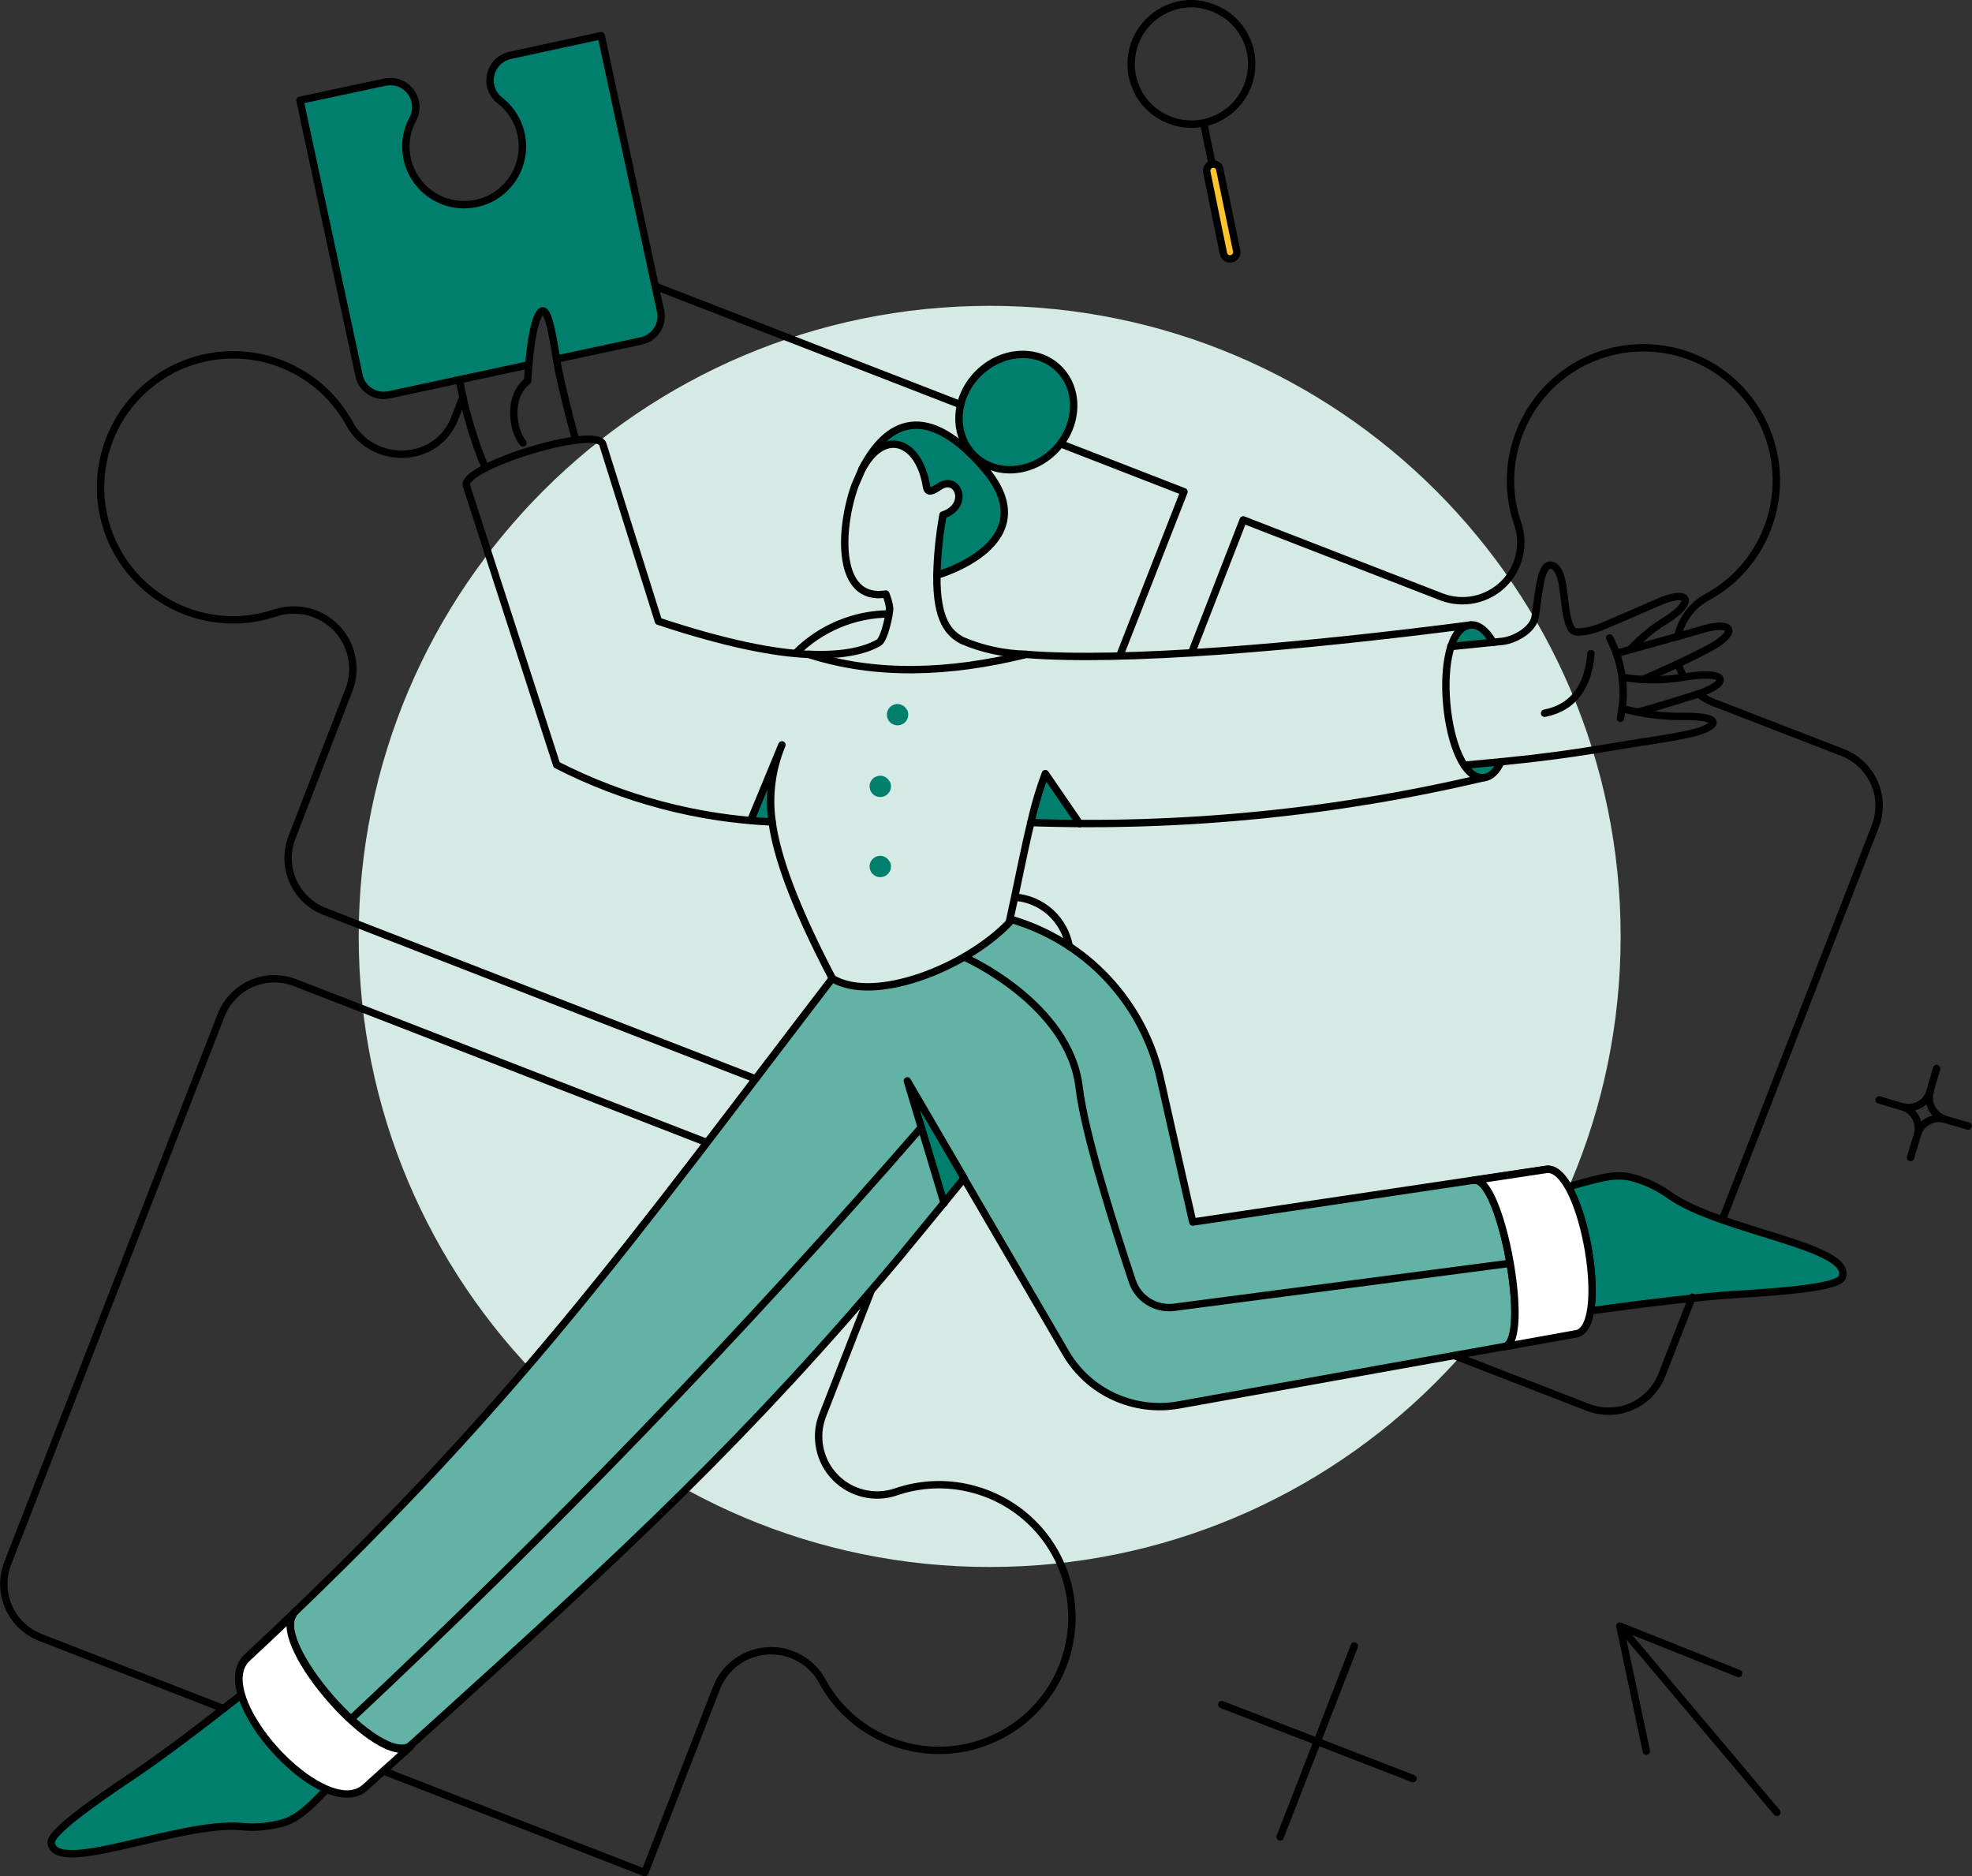 <svg width="267" height="254" viewBox="0 0 267 254" fill="none" xmlns="http://www.w3.org/2000/svg">
<rect x="0" y="0" width="267" height="254" fill="#333333" stroke="none"/>
<g clip-path="url(#clip0_5_801)">
<path d="M133.998 212.138C86.816 212.138 48.568 173.918 48.568 126.771C48.568 79.624 86.816 41.403 133.998 41.403C181.179 41.403 219.428 79.624 219.428 126.771C219.428 173.918 181.179 212.138 133.998 212.138Z" fill="#D5EAE5"/>
<path d="M213.338 180.552L159.613 190.227C156.638 190.749 153.569 190.354 150.816 189.089C148.079 187.824 145.786 185.738 144.267 183.129L122.83 146.326L127.829 162.91C101.963 194.353 83.738 211.158 49.455 241.859C43.95 246.854 27.987 229.417 33.477 224.343C69.104 190.654 85.731 167.668 112.689 132.494C120.046 136.904 136.278 127.261 136.736 124.479C140.438 125.648 153.775 130.913 157.16 146.263C157.967 149.962 159.185 155.1 161.495 165.423L209.304 158.294C214.24 157.408 218.132 179.746 213.323 180.537L213.338 180.552Z" fill="#62B2A5"/>
<path d="M88.975 44.66C88.485 45.419 87.726 45.956 86.84 46.146L75.402 48.612C74.895 45.577 74.152 40.992 73.108 42.367C72.19 43.585 71.842 47.521 71.668 49.434L52.7 53.497C51.813 53.687 50.896 53.513 50.137 53.038C49.377 52.548 48.839 51.774 48.65 50.904L40.613 13.627L52.162 11.161C52.81 11.034 53.475 11.082 54.092 11.319C54.709 11.556 55.246 11.951 55.626 12.489C56.022 13.011 56.259 13.643 56.306 14.291C56.354 14.939 56.227 15.603 55.911 16.188C55.199 17.516 54.898 19.018 55.009 20.52C55.136 22.022 55.674 23.444 56.591 24.646C57.493 25.847 58.727 26.764 60.135 27.27C61.543 27.776 63.078 27.902 64.549 27.586C66.02 27.27 67.365 26.543 68.425 25.484C69.485 24.424 70.228 23.081 70.561 21.626C70.893 20.156 70.798 18.639 70.292 17.216C69.785 15.809 68.884 14.56 67.681 13.643C67.159 13.248 66.764 12.694 66.542 12.078C66.321 11.461 66.273 10.797 66.416 10.149C66.558 9.501 66.874 8.916 67.333 8.442C67.792 7.968 68.377 7.651 69.026 7.493L81.398 4.837L89.434 42.115C89.624 43 89.45 43.917 88.975 44.676V44.66Z" fill="#007F6E"/>
<path d="M119.95 80.419C120.204 81.036 120.378 81.7 120.472 82.364L123.02 79.471C122.023 79.882 120.995 80.198 119.95 80.435V80.419Z" fill="#007F6E"/>
<path d="M146.213 111.563C143.08 111.563 142.859 111.484 139.568 111.357C140.075 109.112 140.739 106.899 141.53 104.733L146.213 111.563Z" fill="#007F6E"/>
<path d="M122.846 146.326L127.846 162.91C128.716 161.787 129.649 160.681 130.551 159.542L122.846 146.342V146.326Z" fill="#007F6E"/>
<path d="M126.849 77.842C126.912 75.108 127.197 72.404 127.671 69.717C131.373 68.468 129.665 64.136 127.197 65.859C126.849 66.128 126.453 66.334 126.026 66.444C125.947 66.492 125.551 66.555 125.441 65.828C124.381 59.615 119.666 57.907 116.692 63.535C119.508 58.002 124.665 53.544 133.129 63.219C142.194 73.558 126.864 77.827 126.864 77.827L126.849 77.842Z" fill="#007F6E"/>
<path d="M143.286 49.861C140.359 47.047 135.439 47.442 132.307 50.715C129.174 53.987 129 58.904 131.927 61.718C134.854 64.531 139.774 64.136 142.906 60.864C146.039 57.592 146.213 52.675 143.286 49.861Z" fill="#007F6E"/>
<path d="M44.33 242.175C42.258 244.278 40.628 246.08 38.477 246.744C36.562 247.297 34.553 247.487 32.576 247.281C24.207 246.586 7.5 254.032 6.947 249.494C6.678 247.376 16.565 242.128 32.718 229.433C34.87 234.982 39.014 239.519 44.33 242.191V242.175Z" fill="#007F6E"/>
<path d="M249.393 172.98C248.886 174.181 242.527 174.814 235.265 175.24C230.266 175.541 222.182 176.521 215.347 177.485C215.917 171.715 214.873 165.882 212.341 160.665C217.752 159.258 220.251 157.835 226.137 161.914C233.003 166.751 251.196 168.79 249.377 172.995L249.393 172.98Z" fill="#007F6E"/>
<path d="M196.52 87.518L202.152 86.964C200.206 83.597 197.786 83.85 196.52 87.518Z" fill="#007F6E"/>
<path d="M198.277 103.516C199.985 105.982 201.979 105.887 203.229 103.121L198.277 103.516Z" fill="#007F6E"/>
<path d="M104.541 111.278C103.576 111.231 102.595 111.168 101.646 111.089L105.838 100.86C104.462 104.149 104.003 107.753 104.541 111.278Z" fill="#007F6E"/>
<path d="M122.782 96.086C122.687 95.912 122.576 95.77 122.434 95.643C122.291 95.517 122.117 95.438 121.943 95.375C121.769 95.311 121.58 95.296 121.39 95.311C121.105 95.343 120.836 95.454 120.614 95.627C120.393 95.801 120.235 96.054 120.14 96.323C120.061 96.592 120.061 96.892 120.14 97.161C120.219 97.43 120.377 97.683 120.599 97.857C120.82 98.046 121.089 98.157 121.374 98.189C121.659 98.22 121.943 98.157 122.197 98.031C122.45 97.904 122.655 97.698 122.798 97.446C122.94 97.193 122.988 96.908 122.972 96.624C122.956 96.434 122.908 96.244 122.814 96.086H122.782Z" fill="#007F6E"/>
<path d="M120.44 105.793C120.345 105.619 120.234 105.476 120.092 105.35C119.95 105.223 119.776 105.144 119.602 105.081C119.428 105.018 119.222 105.002 119.048 105.018C118.763 105.05 118.494 105.16 118.273 105.334C118.051 105.508 117.893 105.761 117.798 106.03C117.719 106.298 117.719 106.599 117.798 106.868C117.877 107.136 118.035 107.389 118.257 107.563C118.478 107.753 118.747 107.863 119.032 107.895C119.317 107.927 119.602 107.863 119.855 107.737C120.108 107.611 120.313 107.405 120.456 107.152C120.598 106.899 120.646 106.615 120.63 106.33C120.614 106.14 120.567 105.951 120.472 105.793H120.44Z" fill="#007F6E"/>
<path d="M120.44 116.637C120.345 116.463 120.234 116.321 120.092 116.195C119.95 116.068 119.776 115.989 119.602 115.926C119.428 115.863 119.238 115.847 119.048 115.863C118.763 115.894 118.494 116.005 118.273 116.179C118.051 116.353 117.893 116.606 117.798 116.874C117.719 117.143 117.719 117.444 117.798 117.712C117.877 117.981 118.035 118.234 118.257 118.408C118.478 118.598 118.747 118.708 119.032 118.74C119.317 118.771 119.602 118.708 119.855 118.582C120.108 118.455 120.313 118.25 120.456 117.997C120.598 117.744 120.646 117.459 120.63 117.175C120.614 116.985 120.567 116.795 120.472 116.637H120.44Z" fill="#007F6E"/>
<path d="M117.926 174.798L111.329 191.729C110.807 193.136 110.696 194.654 111.013 196.124C111.329 197.594 112.041 198.938 113.101 200.013C114.145 201.088 115.474 201.831 116.945 202.179C118.401 202.526 119.935 202.447 121.343 201.957C124.586 200.851 128.083 200.693 131.405 201.515C134.727 202.321 137.765 204.076 140.138 206.542C142.511 209.024 144.125 212.122 144.789 215.474C145.453 218.841 145.153 222.319 143.903 225.512C142.653 228.706 140.533 231.472 137.749 233.496C134.98 235.519 131.69 236.705 128.273 236.926C124.855 237.148 121.438 236.373 118.432 234.729C115.426 233.069 112.959 230.603 111.329 227.583C110.617 226.271 109.541 225.196 108.228 224.469C106.915 223.742 105.428 223.394 103.941 223.489C102.454 223.568 101.014 224.074 99.796 224.943C98.578 225.813 97.629 226.999 97.059 228.39L87.298 253.51L51.892 239.74" stroke="black" stroke-linecap="round" stroke-linejoin="round"/>
<path d="M95.697 154.674L39.994 133.047C39.045 132.684 38.032 132.494 37.004 132.51C35.991 132.526 34.979 132.747 34.045 133.158C33.112 133.569 32.273 134.154 31.562 134.897C30.85 135.64 30.296 136.494 29.932 137.458L1.044 211.633C0.68 212.581 0.49 213.593 0.522 214.605C0.538 215.617 0.759 216.628 1.171 217.561C1.582 218.494 2.167 219.332 2.911 220.043C3.655 220.754 4.509 221.292 5.458 221.671L30.264 231.315" stroke="black" stroke-linecap="round" stroke-linejoin="round"/>
<path d="M227.988 91.644C227.656 91.075 227.403 90.474 227.245 89.842" stroke="black" stroke-linecap="round" stroke-linejoin="round"/>
<path d="M161.337 88.371L168.33 70.381L195.24 80.831C196.648 81.352 198.167 81.463 199.638 81.162C201.11 80.846 202.454 80.135 203.53 79.092C204.606 78.048 205.35 76.72 205.698 75.25C206.046 73.796 205.967 72.262 205.476 70.855C204.369 67.614 204.21 64.121 205.033 60.801C205.84 57.481 207.596 54.446 210.064 52.074C212.548 49.703 215.649 48.09 219.003 47.426C222.372 46.763 225.853 47.063 229.048 48.312C232.244 49.561 235.013 51.679 237.038 54.446C239.063 57.212 240.249 60.5 240.471 63.915C240.692 67.33 239.917 70.745 238.272 73.748C236.611 76.752 234.143 79.218 231.121 80.846C230.108 81.4 229.238 82.159 228.558 83.075C227.878 83.992 227.403 85.052 227.166 86.174" stroke="black" stroke-linecap="round" stroke-linejoin="round"/>
<path d="M229.11 175.62L225.029 186.101C224.665 187.05 224.111 187.919 223.399 188.662C222.687 189.405 221.849 189.99 220.915 190.401C219.982 190.812 218.97 191.033 217.957 191.049C216.945 191.065 215.932 190.891 214.967 190.512L196.916 183.524M233.192 165.139L253.885 111.926C254.249 110.978 254.439 109.966 254.423 108.938C254.407 107.927 254.186 106.915 253.774 105.982C253.363 105.049 252.778 104.212 252.034 103.5C251.29 102.789 250.436 102.235 249.487 101.872L231.958 95.09C231.246 94.805 230.566 94.426 229.965 93.952" stroke="black" stroke-linecap="round" stroke-linejoin="round"/>
<path d="M144.773 128.13C144.457 126.36 143.571 124.747 142.242 123.53C140.913 122.328 139.205 121.585 137.417 121.459" stroke="black" stroke-linecap="round" stroke-linejoin="round"/>
<path d="M120.395 83.107C115.633 83.139 111.061 85.067 107.707 88.45" stroke="black" stroke-linecap="round" stroke-linejoin="round"/>
<path d="M88.722 38.748L130.076 54.794" stroke="black" stroke-linecap="round" stroke-linejoin="round"/>
<path d="M143.713 60.121L160.309 66.571L151.607 88.782" stroke="black" stroke-linecap="round" stroke-linejoin="round"/>
<path d="M62.649 53.845L61.589 56.58C59.137 62.951 50.404 63.03 47.319 57.355C45.674 54.367 43.222 51.901 40.216 50.256C37.226 48.612 33.825 47.853 30.407 48.075C26.99 48.296 23.715 49.482 20.962 51.505C18.21 53.529 16.074 56.279 14.84 59.457C13.606 62.635 13.29 66.113 13.954 69.448C14.619 72.8 16.216 75.882 18.59 78.364C20.947 80.831 23.968 82.585 27.275 83.392C30.597 84.214 34.078 84.056 37.305 82.965C38.729 82.506 40.248 82.459 41.703 82.807C43.158 83.17 44.472 83.929 45.516 84.988C46.56 86.063 47.272 87.391 47.588 88.861C47.905 90.316 47.81 91.834 47.303 93.24L39.536 113.349C38.792 115.262 38.84 117.396 39.662 119.278C40.485 121.159 42.035 122.645 43.95 123.388L102.295 146.058" stroke="black" stroke-linecap="round" stroke-linejoin="round"/>
<path d="M120.472 82.332L123.02 79.439C122.039 79.882 120.995 80.198 119.935 80.42" stroke="black" stroke-linecap="round" stroke-linejoin="round"/>
<path d="M109.478 88.577C114.525 88.814 117.341 87.929 118.97 87.012C119.761 86.553 120.489 82.996 120.458 82.332C120.363 81.668 120.189 81.036 119.936 80.42C113.275 81.463 113.592 71.788 115.759 65.717L116.692 63.567C119.667 57.94 124.428 59.599 125.441 65.86C125.599 66.856 126.279 66.476 127.197 65.86C129.697 64.184 131.374 68.484 127.672 69.717C127.197 72.404 126.912 75.124 126.849 77.843C126.77 84.008 128.494 85.763 130.282 86.712C133.019 87.881 135.946 88.514 138.92 88.577" fill="#D5EAE5"/>
<path d="M109.478 88.577C114.525 88.814 117.341 87.929 118.97 87.012C119.761 86.553 120.489 82.996 120.458 82.332C120.363 81.668 120.189 81.036 119.936 80.42C113.275 81.463 113.592 71.788 115.759 65.717L116.692 63.567C119.667 57.94 124.428 59.599 125.441 65.86C125.599 66.856 126.279 66.476 127.197 65.86C129.697 64.184 131.374 68.484 127.672 69.717C127.197 72.404 126.912 75.124 126.849 77.843C126.77 84.008 128.494 85.763 130.282 86.712C133.019 87.881 135.946 88.514 138.92 88.577" stroke="black" stroke-linecap="round" stroke-linejoin="round"/>
<path d="M219.603 95.897C222.293 96.655 225.077 97.019 227.878 96.987C233.383 96.908 233.035 98.442 228.336 99.438C227.055 99.706 225.947 99.912 224.982 100.054C215.617 101.445 212.785 102.331 198.246 103.595" stroke="black" stroke-linecap="round" stroke-linejoin="round"/>
<path d="M219.841 91.723C222.752 92.165 225.726 92.118 228.621 91.565C234.364 90.758 234.079 92.687 229.333 94.141C225.109 95.454 221.613 96.513 221.597 96.386" stroke="black" stroke-linecap="round" stroke-linejoin="round"/>
<path d="M222.403 91.992C222.403 91.992 227.512 89.841 231.341 87.802C235.518 85.573 234.774 83.802 229.886 85.383C229.253 85.589 218.843 88.466 218.843 88.466" stroke="black" stroke-linecap="round" stroke-linejoin="round"/>
<path d="M220.726 87.929C222.197 86.348 223.89 84.972 225.741 83.85C229.474 81.463 228.857 79.518 224.143 81.7C223.636 81.937 218.368 84.198 216.802 84.862C215.837 85.257 213.353 85.968 212.847 85.257C211.36 83.17 212.262 76.878 209.999 76.515C208.528 76.278 208.338 80.609 207.848 83.534C207.563 85.241 205.079 86.727 203.133 86.854C203.086 86.854 196.425 87.533 196.425 87.533" stroke="black" stroke-linecap="round" stroke-linejoin="round"/>
<path d="M219.397 97.24C220.204 93.557 219.682 89.715 217.942 86.364" stroke="black" stroke-linecap="round" stroke-linejoin="round"/>
<path d="M209.129 96.56C213.164 95.77 215.062 92.782 215.41 88.482" stroke="black" stroke-linecap="round" stroke-linejoin="round"/>
<path d="M146.182 111.515L141.53 104.733C140.724 106.899 140.075 109.097 139.569 111.357" stroke="black" stroke-linecap="round" stroke-linejoin="round"/>
<path d="M130.551 159.527L122.846 146.326L127.83 162.878" stroke="black" stroke-linecap="round" stroke-linejoin="round"/>
<path d="M136.799 124.431C141.846 125.886 146.418 128.684 149.993 132.525C153.584 136.367 156.052 141.109 157.16 146.247C157.777 149.077 161.495 165.439 161.495 165.439L209.304 158.309C214.192 157.456 218.179 179.746 213.369 180.552L159.612 190.196C156.638 190.733 153.569 190.338 150.816 189.073C148.063 187.809 145.785 185.722 144.266 183.098L130.518 159.527C129.617 160.665 121.849 170.103 121.849 170.103C101.425 194.464 84.75 209.941 58.931 233.275L49.407 241.859C43.886 246.839 27.987 229.433 33.445 224.343C69.705 190.591 85.225 168.237 112.673 132.478" stroke="black" stroke-linecap="round" stroke-linejoin="round"/>
<path d="M126.848 77.874C126.848 77.874 142.162 73.574 133.129 63.235C124.681 53.56 119.507 58.034 116.691 63.551" stroke="black" stroke-linecap="round" stroke-linejoin="round"/>
<path d="M143.286 49.861C140.359 47.047 135.439 47.442 132.307 50.715C129.174 53.987 129 58.904 131.927 61.718C134.854 64.531 139.774 64.136 142.906 60.864C146.039 57.592 146.213 52.675 143.286 49.861Z" stroke="black" stroke-linecap="round" stroke-linejoin="round"/>
<path d="M32.702 229.417C27.592 233.433 21.802 237.844 17.974 240.389C11.914 244.436 6.773 248.198 6.931 249.479C7.5 254.016 24.191 246.602 32.56 247.266C34.538 247.471 36.547 247.297 38.461 246.728C40.612 246.048 42.242 244.262 44.315 242.159" stroke="black" stroke-linecap="round" stroke-linejoin="round"/>
<path d="M215.347 177.47C222.181 176.505 230.266 175.525 235.265 175.225C242.526 174.798 248.87 174.166 249.392 172.964C251.18 168.759 233.034 166.688 226.152 161.882C224.554 160.712 222.735 159.859 220.805 159.369C218.337 158.784 215.727 159.764 212.357 160.649" stroke="black" stroke-linecap="round" stroke-linejoin="round"/>
<path d="M202.17 86.964C201.205 85.304 200.129 84.514 199.132 84.609" stroke="black" stroke-linecap="round" stroke-linejoin="round"/>
<path d="M200.935 105.271C201.836 105.192 202.643 104.402 203.229 103.121" stroke="black" stroke-linecap="round" stroke-linejoin="round"/>
<path d="M164.295 23.097L162.966 16.663" stroke="black" stroke-linecap="round" stroke-linejoin="round"/>
<path d="M162.871 0.68C163.931 0.885 164.927 1.296 165.813 1.881C166.715 2.466 167.474 3.225 168.076 4.11C168.677 4.996 169.088 5.992 169.31 7.035C169.626 8.616 169.484 10.26 168.867 11.746C168.25 13.232 167.221 14.513 165.877 15.414C164.548 16.315 162.966 16.805 161.352 16.805C159.738 16.805 158.156 16.346 156.812 15.461C155.467 14.576 154.407 13.311 153.79 11.825C153.157 10.339 152.999 8.695 153.299 7.114C153.6 5.533 154.375 4.079 155.514 2.925C156.653 1.787 158.093 0.996 159.675 0.664C160.719 0.443 161.811 0.443 162.855 0.648L162.871 0.68Z" stroke="black" stroke-linecap="round" stroke-linejoin="round"/>
<path d="M254.424 148.903L257.541 149.836" stroke="black" stroke-linecap="round" stroke-linejoin="round"/>
<path d="M262.207 144.651L261.305 147.765" stroke="black" stroke-linecap="round" stroke-linejoin="round"/>
<path d="M259.613 153.614L258.68 156.697" stroke="black" stroke-linecap="round" stroke-linejoin="round"/>
<path d="M266.463 152.445L263.378 151.543" stroke="black" stroke-linecap="round" stroke-linejoin="round"/>
<path d="M263.395 151.527C262.619 151.306 261.781 151.401 261.069 151.78C260.357 152.16 259.835 152.824 259.613 153.598C259.835 152.824 259.74 151.986 259.36 151.274C258.965 150.563 258.316 150.041 257.541 149.82C258.316 150.041 259.155 149.946 259.867 149.567C260.579 149.188 261.101 148.524 261.322 147.749C261.101 148.524 261.196 149.362 261.575 150.073C261.971 150.784 262.619 151.306 263.395 151.527Z" stroke="black" stroke-linecap="round" stroke-linejoin="round"/>
<path d="M62.207 51.458C62.95 55.537 64.121 59.536 65.719 63.362" stroke="black" stroke-linecap="round" stroke-linejoin="round"/>
<path d="M75.369 48.612L86.839 46.146C87.725 45.956 88.484 45.419 88.975 44.66C89.465 43.901 89.624 42.984 89.434 42.099L81.397 4.822L69.025 7.509C68.393 7.652 67.807 7.984 67.349 8.442C66.89 8.916 66.573 9.501 66.431 10.133C66.289 10.782 66.336 11.446 66.558 12.062C66.779 12.679 67.174 13.216 67.697 13.611C68.883 14.528 69.785 15.777 70.275 17.184C70.781 18.591 70.876 20.125 70.528 21.595C70.196 23.065 69.453 24.393 68.377 25.452C67.301 26.512 65.956 27.239 64.485 27.539C63.014 27.855 61.495 27.744 60.087 27.223C58.679 26.701 57.445 25.784 56.543 24.583C55.642 23.381 55.088 21.959 54.977 20.457C54.85 18.955 55.167 17.469 55.879 16.141C56.195 15.572 56.338 14.908 56.29 14.26C56.243 13.611 56.005 12.979 55.626 12.442C55.23 11.92 54.692 11.509 54.091 11.272C53.474 11.035 52.81 10.987 52.161 11.114L40.612 13.58L48.617 50.857C48.807 51.742 49.345 52.501 50.104 52.991C50.864 53.481 51.781 53.639 52.667 53.45L71.604 49.387" stroke="black" stroke-linecap="round" stroke-linejoin="round"/>
<path d="M77.963 59.568C76.998 56.216 76.049 52.153 75.669 50.398C75.115 47.711 74.388 40.644 73.09 42.352C71.793 44.059 71.445 51.568 71.445 51.568C68.787 53.608 69.293 58.097 70.812 59.963" stroke="black" stroke-linecap="round" stroke-linejoin="round"/>
<path d="M104.542 111.263C104.036 107.737 104.495 104.133 105.871 100.845L101.647 111.057" stroke="black" stroke-linecap="round" stroke-linejoin="round"/>
<path d="M200.92 105.271C180.828 110.014 160.198 112.053 139.569 111.358C138.604 115.373 137.686 120.131 136.642 124.906C130.757 131.024 118.417 135.877 112.706 132.478C107.39 122.297 105.175 115.847 104.542 111.278C94.37 110.82 84.435 108.18 75.37 103.548L63.156 65.765C62.365 63.157 80.812 57.529 81.619 60.137L89.149 84.103C98.325 87.154 104.843 88.387 109.494 88.593C118.512 91.486 128.399 91.201 138.936 88.593C152.051 89.636 175.845 87.629 199.132 84.609C193.548 85.083 195.446 105.761 200.92 105.287V105.271Z" stroke="black" stroke-linecap="round" stroke-linejoin="round"/>
<path d="M55.768 236.199C51.607 239.804 35.818 221.766 39.995 218.13" stroke="black" stroke-linecap="round" stroke-linejoin="round"/>
<path d="M203.671 182.307C207.342 181.643 203.244 159.116 199.574 159.78" stroke="black" stroke-linecap="round" stroke-linejoin="round"/>
<path d="M173.329 248.688L183.375 222.825" stroke="black" stroke-linecap="round" stroke-linejoin="round"/>
<path d="M165.419 230.761L191.316 240.784" stroke="black" stroke-linecap="round" stroke-linejoin="round"/>
<path d="M124.744 152.618C100.397 180.631 74.609 207.38 47.509 232.737" stroke="black" stroke-linecap="round" stroke-linejoin="round"/>
<path d="M204.479 171.02L158.979 176.979C157.761 177.138 156.527 176.869 155.499 176.221C154.455 175.572 153.679 174.576 153.3 173.422C151.069 166.72 146.861 153.598 146.117 147.243C144.788 135.845 130.566 129.569 130.566 129.569" stroke="black" stroke-linecap="round" stroke-linejoin="round"/>
<path d="M240.58 245.353L219.365 220.185" stroke="black" stroke-linecap="round" stroke-linejoin="round"/>
<path d="M235.406 226.556L219.317 220.138L222.908 237.069" stroke="black" stroke-linecap="round" stroke-linejoin="round"/>
<path d="M32.352 227.299C32.336 234.065 44.692 246.254 49.438 241.985L55.576 236.452C51.321 239.361 36.829 222.936 39.661 218.636C37.667 220.549 35.611 222.493 33.475 224.469C32.7 225.196 32.352 226.161 32.352 227.283V227.299Z" fill="white" stroke="black" stroke-linecap="round" stroke-linejoin="round"/>
<path d="M213.764 180.457C217.988 178.576 214.08 157.487 209.318 158.325L199.589 159.795C203.227 159.131 207.293 181.359 203.765 182.307C208.701 181.406 213.4 180.568 213.4 180.568C213.527 180.552 213.653 180.505 213.78 180.457H213.764Z" fill="white" stroke="black" stroke-linecap="round" stroke-linejoin="round"/>
<path d="M165.165 22.923C165.118 22.686 164.975 22.48 164.77 22.354C164.564 22.227 164.327 22.18 164.089 22.227C163.852 22.274 163.646 22.417 163.52 22.622C163.393 22.828 163.346 23.065 163.393 23.302L165.656 34.352C165.719 34.59 165.861 34.779 166.051 34.906C166.257 35.032 166.494 35.08 166.731 35.032C166.969 34.985 167.174 34.842 167.301 34.653C167.427 34.463 167.491 34.21 167.443 33.973L165.149 22.923H165.165Z" fill="#FCC32D" stroke="black" stroke-linecap="round" stroke-linejoin="round"/>
</g>
<defs>
<clipPath id="clip0_5_801">
<rect width="267" height="254" fill="white" transform="matrix(-1 0 0 1 267 0)"/>
</clipPath>
</defs>
</svg>
